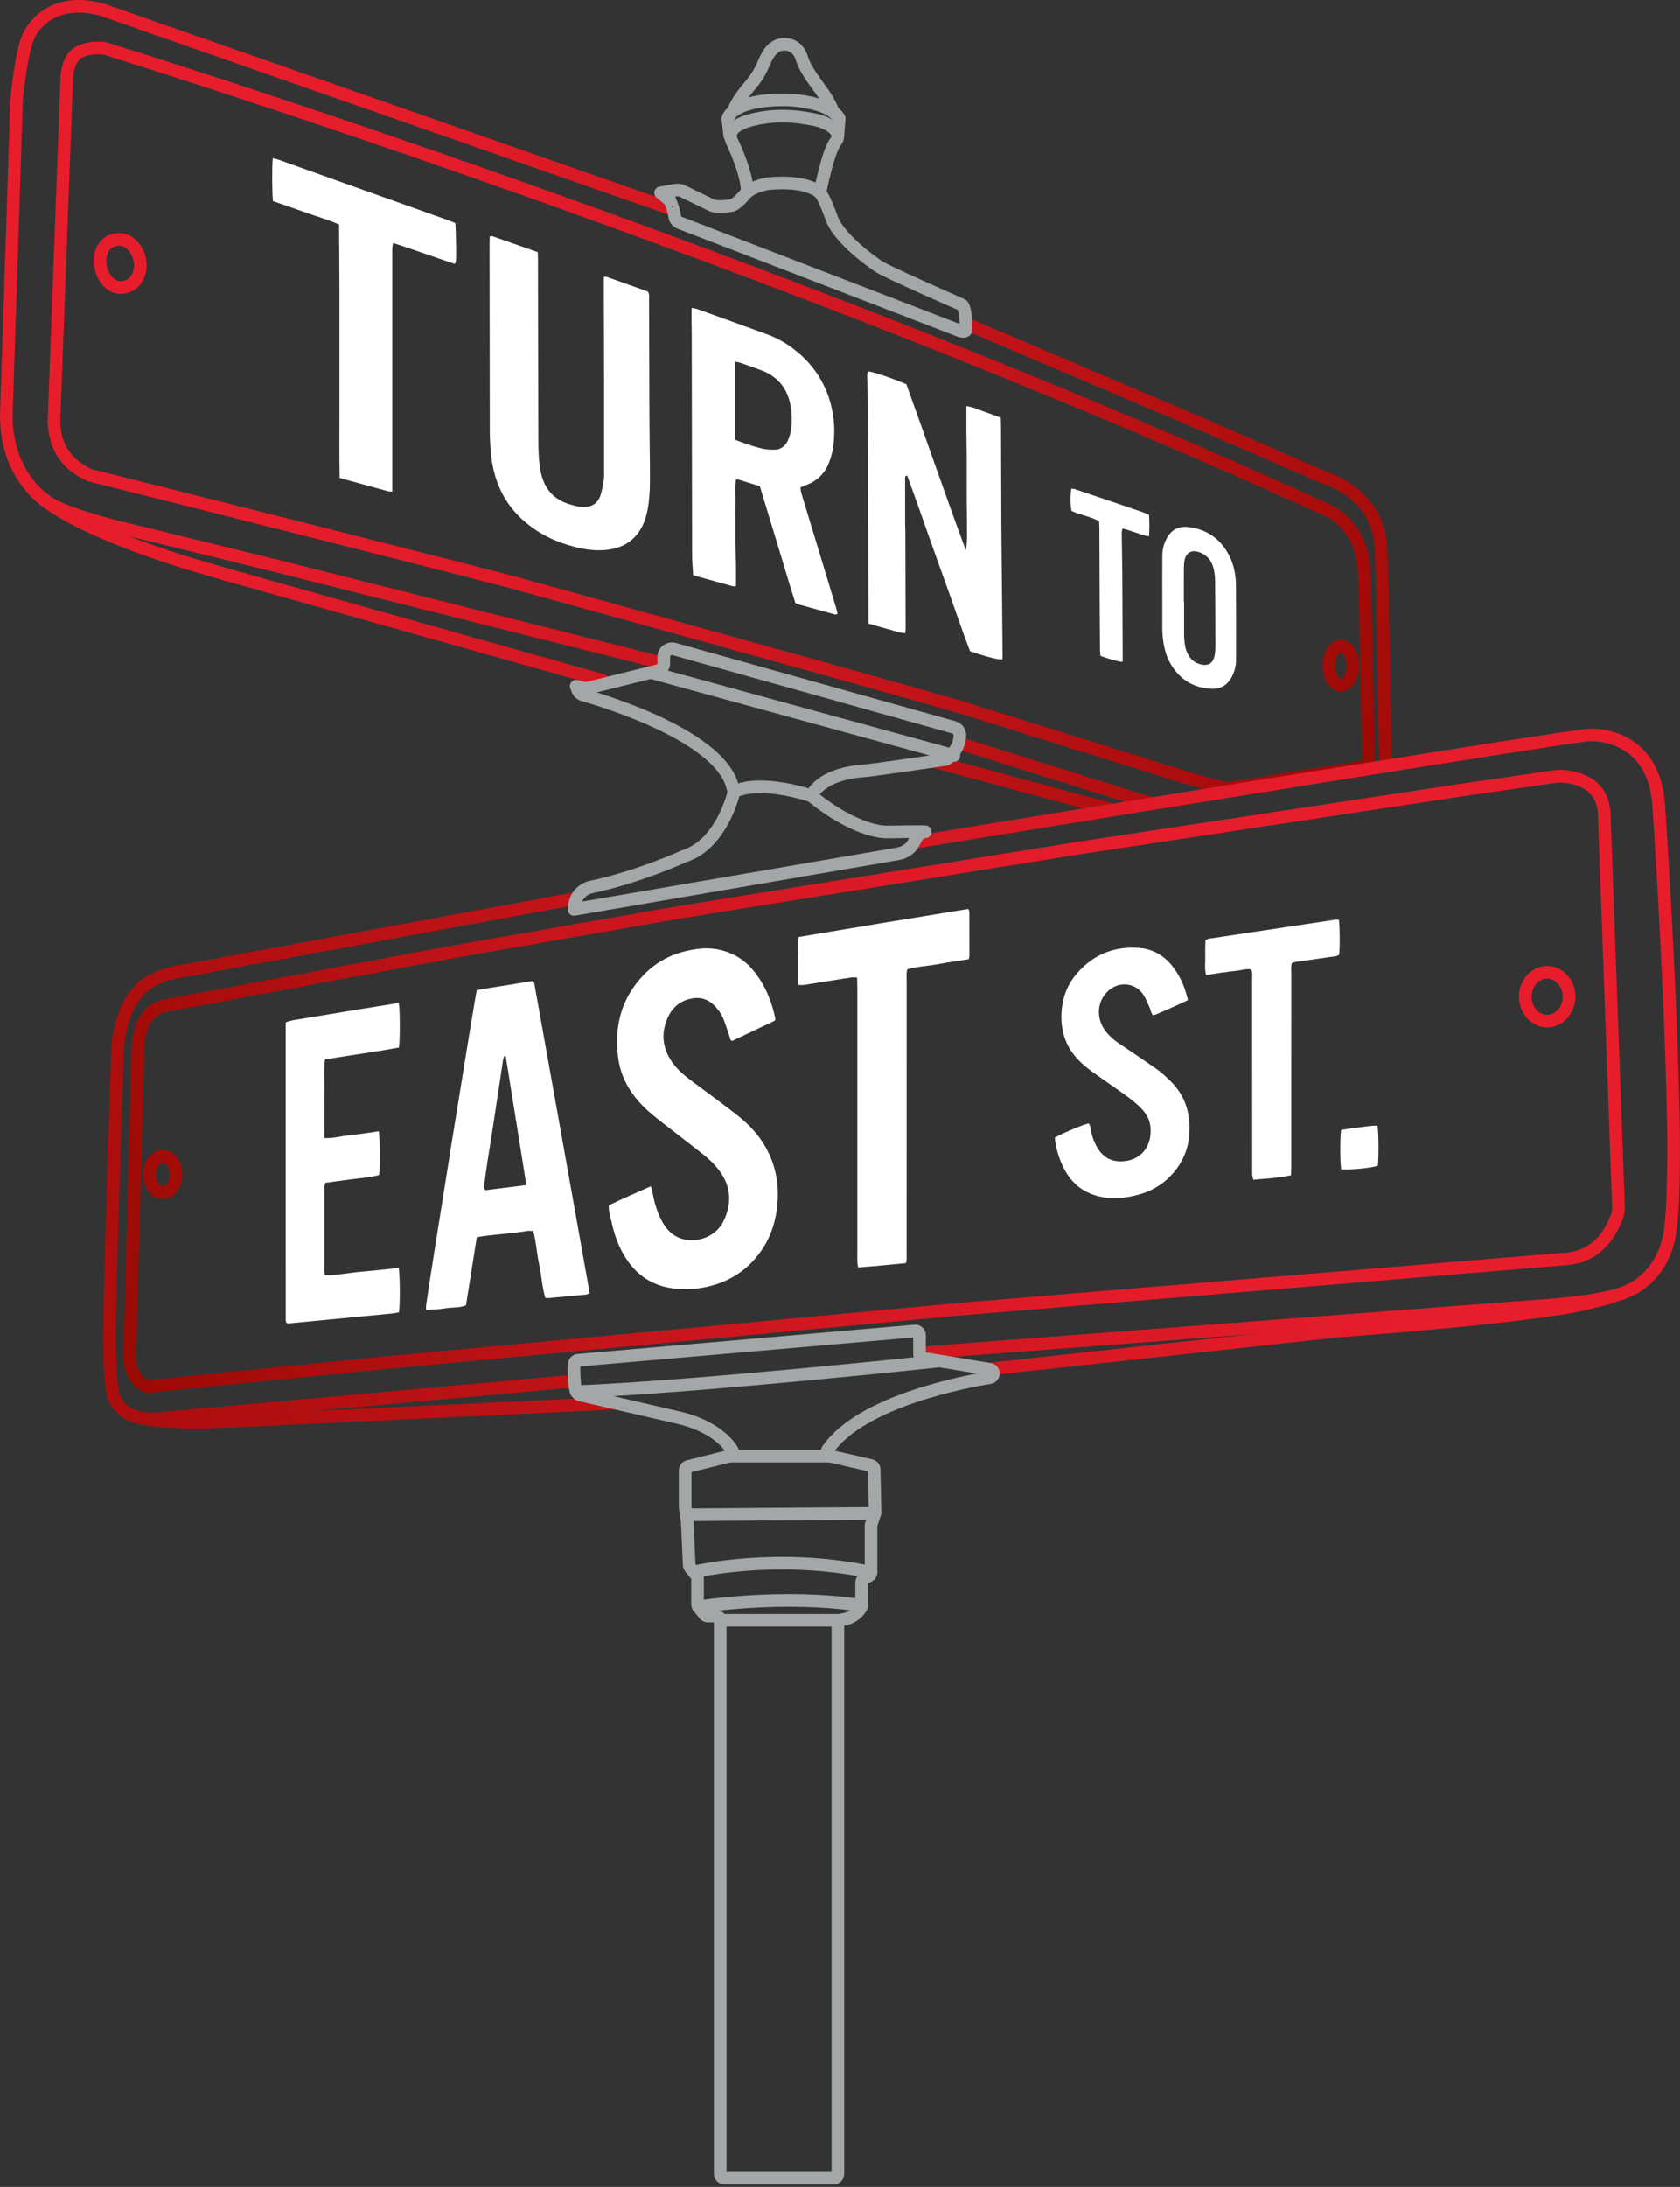 <?xml version="1.0" encoding="utf-8" standalone="no"?>
<svg width="399" height="519" viewBox="0 0 399 519" fill="none" xmlns="http://www.w3.org/2000/svg">
  <rect x="0" y="0" width="399" height="519" fill="#333333" stroke="none"/>
  <g clip-path="url(#clip0)">
    <path d="M143.27 163.03C143.14 163.03 143 163.01 142.86 162.97L52.44 137.54C13.44 126.6 7.05 117.58 6.8 117.21C6.34 116.52 6.52 115.59 7.21 115.13C7.9 114.67 8.83 114.86 9.29 115.54C9.34 115.6 15.84 124.16 53.25 134.65L143.67 160.08C144.47 160.3 144.93 161.13 144.71 161.93C144.53 162.59 143.93 163.03 143.27 163.03Z" fill="url(#paint0_linear)" />
    <path d="M272.82 192.01C272.67 192.01 272.52 191.99 272.37 191.94L228.83 178.29C228.04 178.04 227.6 177.2 227.85 176.41C228.1 175.62 228.94 175.18 229.73 175.43L273.27 189.08C274.06 189.33 274.5 190.17 274.25 190.96C274.05 191.6 273.46 192.01 272.82 192.01Z" fill="url(#paint1_linear)" />
    <path d="M329.04 182.58C328.22 182.58 327.56 181.93 327.54 181.11L326.8 140.27C326.66 133.53 326.44 129.33 326.43 129.28C325.4 118 314.51 114.89 314.05 114.76C313.98 114.74 313.91 114.72 313.84 114.69L284.73 101.99L229.08 78.3C228.32 77.98 227.96 77.09 228.29 76.33C228.61 75.57 229.49 75.21 230.26 75.54L285.92 99.23L314.96 111.9C316.33 112.32 328.26 116.33 329.42 129.06C329.43 129.16 329.65 133.41 329.79 140.2L330.53 181.04C330.54 181.87 329.89 182.55 329.06 182.57C329.06 182.58 329.05 182.58 329.04 182.58Z" fill="url(#paint2_linear)" />
    <path d="M157.47 158.91C157.35 158.91 157.23 158.89 157.1 158.86L63.5 135.32L27.41 126.47C25.95 126.11 13.21 122.93 9.72 119.78C8.51 118.96 -0.13 112.64 0.01 98.32L2.44 24.08C2.55 22.75 3.53 11.63 5.6 7.61C6.07 6.64 11.04 -2.84 24.6 0.84C24.63 0.85 24.67 0.86 24.7 0.87L159.7 48.09C160.48 48.36 160.89 49.22 160.62 50C160.35 50.78 159.49 51.19 158.71 50.92L23.75 3.73C12.14 0.6 8.45 8.55 8.3 8.89C6.73 11.92 5.69 21 5.42 24.25L3 98.38C2.87 111.77 11.35 117.27 11.43 117.33C11.51 117.38 11.59 117.44 11.67 117.51C13.74 119.49 22.86 122.27 28.12 123.56L64.22 132.41L157.84 155.96C158.64 156.16 159.13 156.98 158.93 157.78C158.76 158.46 158.15 158.91 157.47 158.91Z" fill="url(#paint3_linear)" />
    <path d="M291.25 188.72L281.6 186.1L230.31 170.07C224.46 168.08 128.23 141.53 123.99 140.38C118.72 138.79 39.87 118.95 21.03 114.24L20.79 114.16C14.83 111.54 11.66 106.95 11.36 100.51C11.35 100.37 11.35 100.25 11.34 100.18L11.33 100.07V99.95L14.37 18.25C14.66 14.89 15.74 12.6 17.58 11.36C20 9.72 24.13 9.69 25.57 10.14C32.06 12.14 184.25 59.36 316.36 119.95C316.68 120.09 324.89 123.78 325.47 135.48C325.76 141.26 326.06 157.77 326.29 169.82C326.39 174.95 326.47 179.3 326.53 181.74L326.56 183.05L291.25 188.72ZM21.88 111.36C36.38 114.99 119.2 135.8 124.82 137.5C129.02 138.64 225.39 165.23 231.24 167.22L282.44 183.22L291.41 185.66L323.5 180.51C323.44 177.96 323.37 174.19 323.29 169.88C323.06 157.85 322.76 141.37 322.47 135.63C321.99 125.86 315.41 122.81 315.13 122.69C183.17 62.17 31.16 15.01 24.75 13.03C23.94 12.78 20.8 12.8 19.25 13.85C17.94 14.74 17.5 16.84 17.35 18.45L14.32 99.98C14.33 100.09 14.34 100.22 14.34 100.38C14.44 102.3 14.71 108.15 21.88 111.36ZM318.44 164.15C316.01 164.15 314.11 161.46 314.11 158.01C314.11 154.57 316.01 151.88 318.44 151.88C320.87 151.88 322.77 154.57 322.77 158.01C322.77 161.45 320.87 164.15 318.44 164.15ZM318.44 154.88C317.98 154.88 317.11 156.1 317.11 158.01C317.11 159.92 317.98 161.15 318.44 161.15C318.9 161.15 319.77 159.93 319.77 158.01C319.77 156.09 318.9 154.88 318.44 154.88ZM28.61 69.72C24.81 69.72 22.26 65.7 22.26 61.94C22.26 58.03 24.75 55.3 28.33 55.3C32.21 55.3 34.82 59.25 34.82 62.94C34.82 66.87 32.21 69.72 28.61 69.72ZM28.33 58.31C25.48 58.31 25.26 61.09 25.26 61.95C25.26 64.21 26.69 66.73 28.61 66.73C30.83 66.73 31.82 64.83 31.82 62.95C31.82 60.8 30.3 58.31 28.33 58.31Z" fill="url(#paint4_linear)" />
    <path d="M263.99 193.64C263.86 193.64 263.73 193.62 263.6 193.59L221.15 182.11C220.35 181.89 219.88 181.07 220.09 180.27C220.31 179.47 221.13 179 221.93 179.21L264.38 190.69C265.18 190.91 265.65 191.73 265.44 192.53C265.26 193.2 264.65 193.64 263.99 193.64Z" fill="url(#paint5_linear)" />
    <path d="M235.67 326.34C234.91 326.34 234.26 325.77 234.18 325C234.09 324.18 234.68 323.44 235.51 323.35L317.62 314.4L322.22 314.05C330.15 313.43 337.18 312.83 343.71 312.2C349.6 311.64 354.75 311.09 359.44 310.54C362.46 310.18 365.52 309.75 368.49 309.34L370.31 309.09C373.41 308.66 380.14 307.04 382.44 306.31C383.23 306.06 384.07 306.5 384.32 307.28C384.57 308.07 384.13 308.91 383.35 309.16C380.96 309.92 374.06 311.59 370.72 312.05L368.9 312.3C365.92 312.72 362.84 313.15 359.79 313.51C355.07 314.07 349.9 314.62 343.99 315.18C337.44 315.8 330.39 316.41 322.45 317.03L317.89 317.38L235.83 326.32C235.78 326.34 235.72 326.34 235.67 326.34Z" fill="url(#paint6_linear)" />
    <path d="M36.17 338.28C33.17 338.28 28.72 337.52 26.33 333.45C25.42 332.43 24.22 328.65 24.55 311.8C24.94 292.16 26.38 250.67 26.39 250.25C26.38 249.81 26.2 237.35 34.56 231.83C34.65 231.77 37.51 229.8 43.05 228.97L136.54 211.74C137.35 211.6 138.14 212.13 138.29 212.94C138.44 213.75 137.9 214.54 137.09 214.69L43.55 231.93C38.72 232.65 36.27 234.3 36.24 234.32C29.25 238.94 29.39 250.17 29.39 250.28C29.38 250.78 27.94 292.25 27.55 311.87C27.24 327.66 28.34 330.93 28.59 331.45C28.68 331.54 28.75 331.65 28.81 331.76C31.39 336.49 38.56 335.1 38.63 335.08C38.68 335.07 38.74 335.06 38.8 335.06L136.27 326.26C137.1 326.19 137.82 326.79 137.9 327.62C137.97 328.45 137.37 329.17 136.54 329.25L39.15 338.04C38.81 338.09 37.67 338.28 36.17 338.28ZM28.09 331.09C28.14 331.11 28.2 331.14 28.25 331.17C28.2 331.14 28.15 331.11 28.09 331.09Z" fill="url(#paint7_linear)" />
    <path d="M220.67 322.44C219.89 322.44 219.24 321.84 219.18 321.05C219.12 320.22 219.74 319.5 220.56 319.44L368.18 308.22C380.74 307.22 384.87 305.47 384.91 305.45C384.94 305.44 384.98 305.42 385.01 305.41C392.81 302.57 394.56 294.76 394.57 294.68C394.58 294.61 394.6 294.55 394.63 294.49C396.17 290.18 396.04 270.64 395.86 263.48C395.08 229.46 392.47 191.75 392.45 191.37C392.1 185.98 390.38 181.91 387.34 179.28C383.05 175.56 377.55 175.93 377.5 175.94C377.44 175.94 377.38 175.95 377.32 175.94C373.37 176.1 271.61 192.55 218.26 201.24C217.44 201.37 216.67 200.82 216.54 200C216.41 199.18 216.96 198.41 217.78 198.28C253.93 192.39 370.42 173.45 377.27 172.95V172.94C377.55 172.92 384.08 172.47 389.31 177.01C392.98 180.19 395.04 184.95 395.45 191.17C395.48 191.54 398.09 229.33 398.87 263.41C398.94 266.08 399.47 289.63 397.5 295.41C397.25 296.49 394.99 304.96 386.09 308.22C385.49 308.47 380.97 310.21 368.43 311.21L220.8 322.43C220.75 322.44 220.71 322.44 220.67 322.44Z" fill="url(#paint8_linear)" />
    <path d="M35.31 330.52C34.37 330.52 33.19 330.01 32.19 329.13C31.1 328.17 29.28 325.91 29.34 321.56L31.15 251.84C31.15 251.83 31.17 251.55 31.19 251.22C31.21 250.91 31.23 250.56 31.24 250.41C31.17 249.04 30.97 239.88 37.75 237.43L37.98 237.37L107.17 224.43L161.54 214.94L256.11 199.75L346.79 186.03L368.88 182.84C369.71 182.72 370.69 182.69 371.38 182.74C379.82 183.47 382.07 188.43 382.47 192.46L382.48 192.55L385.88 286.17C385.93 287.31 385.74 288.44 385.33 289.51C382.82 295.91 378.55 299.51 372.64 300.2L227.92 312.2L93.44 324.71L35.65 330.49C35.54 330.51 35.43 330.52 35.31 330.52ZM38.66 240.3C33.9 242.13 34.18 249.47 34.23 250.3C34.23 250.42 34.21 250.95 34.18 251.4L34.15 251.94L32.34 321.62C32.27 326.33 34.93 327.5 35.34 327.51L93.15 321.73L227.65 309.22L372.34 297.23C377.08 296.68 380.43 293.8 382.53 288.43C382.79 287.75 382.91 287.04 382.88 286.31L379.48 192.72C379.04 188.47 376.3 186.18 371.12 185.74C370.66 185.7 369.91 185.73 369.3 185.82L347.23 189L256.57 202.72L162.03 217.9L107.7 227.39L38.66 240.3ZM38.65 284.56C36.04 284.56 34 282 34 278.73C34 275.46 36.04 272.9 38.65 272.9C41.26 272.9 43.3 275.46 43.3 278.73C43.3 282 41.26 284.56 38.65 284.56ZM38.65 275.9C37.87 275.9 37 277.11 37 278.73C37 280.35 37.87 281.56 38.65 281.56C39.43 281.56 40.3 280.35 40.3 278.73C40.3 277.11 39.43 275.9 38.65 275.9ZM367.45 243.82C363.76 243.82 360.75 240.55 360.75 236.53C360.75 232.51 363.75 229.24 367.45 229.24C371.14 229.24 374.15 232.51 374.15 236.53C374.15 240.55 371.14 243.82 367.45 243.82ZM367.45 232.24C365.41 232.24 363.75 234.16 363.75 236.53C363.75 238.9 365.41 240.82 367.45 240.82C369.49 240.82 371.15 238.9 371.15 236.53C371.15 234.16 369.49 232.24 367.45 232.24Z" fill="url(#paint9_linear)" />
    <path d="M46.54 339C41.8 339 36.02 338.78 32.76 337.83C31.96 337.6 31.51 336.77 31.74 335.97C31.97 335.18 32.8 334.71 33.6 334.95C39.19 336.57 53.92 335.83 54.07 335.82L146.26 331.48C147.1 331.45 147.79 332.08 147.83 332.91C147.87 333.74 147.23 334.44 146.4 334.48L54.22 338.82C53.92 338.83 50.62 339 46.54 339Z" fill="url(#paint10_linear)" />
    <path d="M137.29 322.82L217.29 315.87C217.88 315.82 218.38 316.28 218.38 316.87V321.35C218.38 321.84 218.74 322.27 219.23 322.34L235.08 324.96C235.57 325.03 235.93 325.46 235.93 325.95C235.93 326.44 235.58 326.86 235.1 326.94C230.16 327.75 204.69 332.29 196.59 344.03C196.19 344.61 196.51 345.42 197.2 345.58L206.83 347.79C207.28 347.89 207.6 348.29 207.61 348.74L207.83 358.82C207.83 358.94 207.82 359.05 207.78 359.16L206.91 361.78C206.88 361.88 206.86 361.99 206.86 362.1V373.12C206.86 373.48 206.66 373.82 206.34 374L205.16 374.65C204.84 374.83 204.64 375.16 204.64 375.53V381.02C204.64 381.21 204.59 381.4 204.48 381.56C203.49 383.11 201.86 384.14 200.04 384.37L199.88 384.39C199.38 384.45 199 384.88 199 385.38V515.9C199 516.45 198.55 516.9 198 516.9H172.05C171.5 516.9 171.05 516.45 171.05 515.9V384.51C171.05 383.96 170.6 383.51 170.05 383.51H168.1C167.8 383.51 167.51 383.37 167.32 383.13L165.88 381.33C165.74 381.15 165.66 380.93 165.66 380.7V374.54C165.66 374.31 165.58 374.09 165.44 373.91L163.9 371.99C163.77 371.82 163.69 371.62 163.68 371.41L163.21 361C163.21 360.96 163.2 360.93 163.2 360.89L162.73 357.83C162.72 357.78 162.72 357.73 162.72 357.68V348.98C162.72 348.52 163.03 348.12 163.48 348.01L173.24 345.57C173.91 345.4 174.22 344.63 173.84 344.05C172.51 342.02 168.84 337.98 160.03 336.18L137.77 331.04C137.72 331.03 137.68 331.02 137.64 331C137.49 330.94 137.16 330.75 136.87 330.27C136.5 329.67 136.2 325.6 136.38 323.72C136.42 323.25 136.8 322.86 137.29 322.82Z" stroke="#A3A7A8" stroke-width="3" stroke-miterlimit="10" stroke-linecap="round" stroke-linejoin="round" />
    <path d="M222.5 323.05C222.5 323.05 165.97 329.11 136.86 330.28" stroke="#A3A7A8" stroke-width="3" stroke-miterlimit="10" stroke-linecap="round" stroke-linejoin="round" />
    <path d="M163.16 359.48L207.78 359.15" stroke="#A3A7A8" stroke-width="3" stroke-miterlimit="10" stroke-linecap="round" stroke-linejoin="round" />
    <path d="M165.28 372.95C165.28 372.95 184.34 368.38 206.85 373.11" stroke="#A3A7A8" stroke-width="3" stroke-miterlimit="10" stroke-linecap="round" stroke-linejoin="round" />
    <path d="M165.88 381.33C165.88 381.33 185.72 378.08 204.65 381.01" stroke="#A3A7A8" stroke-width="3" stroke-miterlimit="10" stroke-linecap="round" stroke-linejoin="round" />
    <path d="M173.23 345.57H197.2" stroke="#A3A7A8" stroke-width="3" stroke-miterlimit="10" stroke-linecap="round" stroke-linejoin="round" />
    <path d="M171.05 384.51H199.01" stroke="#A3A7A8" stroke-width="3" stroke-miterlimit="10" stroke-linecap="round" stroke-linejoin="round" />
    <path d="M184.07 242.19C180.63 243.83 177.23 245.44 173.9 247.02C173.35 246.86 173.41 246.43 173.3 246.1C172.82 244.7 172.39 243.28 171.85 241.9C171.37 240.68 170.63 239.61 169.71 238.67C168.15 237.09 166.29 236.52 164.12 236.98C161.5 237.53 159.66 239.11 158.59 241.49C156.77 245.55 157.45 249.34 160.17 252.78C161.6 254.59 163.46 255.94 165.31 257.3C168.54 259.69 171.77 262.08 174.95 264.55C177.35 266.42 179.51 268.57 181.16 271.14C184.05 275.62 185.1 280.57 184.63 285.84C184.3 289.52 183.28 292.99 181.26 296.14C178.28 300.78 174.14 303.77 168.81 305.17C166.21 305.86 163.58 306.09 160.9 305.88C155.85 305.49 151.81 303.28 148.94 299.06C147.03 296.26 145.9 293.12 145.2 289.83C144.94 288.63 144.54 287.45 144.58 286.07C147.83 284.48 151.17 283.06 154.56 281.54C154.92 282.31 154.96 283.04 155.11 283.75C155.58 286 156.25 288.18 157.41 290.18C158.69 292.38 160.5 293.87 163.08 294.25C166.27 294.72 170.17 293.3 171.88 289.72C173.84 285.59 173.63 281.57 170.84 277.83C169.69 276.28 168.28 274.97 166.77 273.78C163.71 271.37 160.61 269 157.54 266.61C155.59 265.09 153.64 263.57 151.97 261.72C149.2 258.65 147.34 255.14 146.81 251.02C145.84 243.56 147.54 236.88 152.87 231.36C155.79 228.35 159.33 226.44 163.45 225.58C165.59 225.13 167.71 224.87 169.89 225.21C173.53 225.78 176.55 227.45 178.9 230.28C181.64 233.59 183.23 237.45 184.13 241.62C184.14 241.73 184.1 241.86 184.07 242.19Z" fill="white" />
    <path d="M215.15 299.77C211.38 300.14 207.65 300.51 203.82 300.8C203.74 300.35 203.64 300 203.62 299.66C203.59 299.1 203.61 298.55 203.61 297.99C203.61 276.82 203.61 255.66 203.61 234.49C203.61 233.7 203.58 232.9 203.56 231.98C203.03 231.97 202.61 231.89 202.21 231.95C198.79 232.48 195.37 233.02 191.95 233.58C191.22 233.7 190.5 233.85 189.69 233.73C189.3 232.5 189.53 231.26 189.49 230.05C189.45 228.75 189.45 227.45 189.49 226.15C189.52 224.93 189.31 223.68 189.7 222.35C203.09 220.1 216.5 217.88 229.99 215.71C230.08 215.99 230.22 216.21 230.22 216.43C230.23 219.9 230.23 223.36 230.23 226.83C230.23 227.06 230.14 227.3 230.07 227.64C227.62 228.03 225.18 228.35 222.77 228.81C220.35 229.26 217.87 229.35 215.52 230C215.21 230.82 215.33 231.57 215.33 232.3C215.32 254.02 215.32 275.75 215.32 297.47C215.32 298.21 215.41 298.95 215.15 299.77Z" fill="white" />
    <path d="M94.76 311.43C94.3 311.52 93.82 311.65 93.34 311.7C85.09 312.5 76.84 313.29 68.59 314.08C68.42 314.1 68.24 314 68 313.94C67.95 313.71 67.86 313.48 67.86 313.25C67.85 289.73 67.85 266.21 67.85 242.63C68.72 242.24 69.57 242.12 70.4 241.98C75.34 241.16 80.28 240.34 85.23 239.53C88.1 239.06 90.97 238.61 93.84 238.15C94.13 238.1 94.44 238.1 94.73 238.08C95 239.54 95.03 246.83 94.75 248.59C88.97 249.66 83.1 250.44 77.19 251.41C76.89 253.52 77.08 255.55 77.05 257.57C77.02 259.67 77.04 261.78 77.04 263.88C77.05 265.91 77 267.95 77.08 270.1C79.37 270.18 81.45 269.53 83.58 269.35C85.72 269.16 87.84 268.77 89.96 268.47C90.23 269.87 90.29 276.36 90.07 278.84C88.04 279.45 85.89 279.57 83.76 279.84C81.62 280.11 79.48 280.42 77.26 280.72C77.18 281.13 77.05 281.47 77.05 281.82C77.04 288.44 77.04 295.07 77.05 301.69C77.05 301.99 77.12 302.28 77.17 302.64C80.23 302.67 83.14 302.02 86.08 301.78C88.96 301.55 91.83 301.2 94.69 300.9C95 302.39 95.04 309.6 94.76 311.43Z" fill="white" />
    <path d="M282.13 237.34C279.4 238.65 276.69 239.84 273.92 240.99C273.36 240.49 273.33 239.77 273.06 239.18C272.59 238.18 272.22 237.11 271.63 236.18C269.79 233.29 266.07 232.77 263.43 234.95C260.49 237.37 260.14 241.76 262.75 244.93C263.61 245.98 264.64 246.87 265.79 247.64C268.67 249.56 271.54 251.51 274.38 253.48C275.81 254.47 277.09 255.63 278.3 256.88C280.68 259.33 282.02 262.26 282.39 265.62C282.98 270.98 281.51 275.67 277.61 279.48C275.72 281.32 273.47 282.61 270.94 283.37C268.55 284.08 266.12 284.48 263.62 284.32C261.49 284.19 259.48 283.67 257.61 282.62C255.37 281.36 253.8 279.49 252.65 277.24C251.48 274.97 250.79 272.55 250.51 270.03C251.59 269.27 256.88 267.02 258.57 266.59C258.95 267.15 259.02 267.83 259.14 268.48C259.41 269.9 259.93 271.22 260.66 272.44C261.98 274.64 263.87 275.72 266.51 275.62C271.14 275.45 273.76 271.79 273.2 267.22C273 265.61 272.22 264.31 271.14 263.15C269.78 261.69 268.17 260.54 266.56 259.38C264.25 257.72 261.89 256.13 259.58 254.47C258.58 253.75 257.6 252.98 256.71 252.13C253.68 249.27 252.12 245.76 252.08 241.56C252.04 237.56 253.18 233.97 255.81 230.95C259.74 226.43 264.79 224.47 270.71 224.97C273.78 225.23 276.35 226.72 278.33 229.13C280.19 231.48 281.33 233.91 282.13 237.34Z" fill="white" />
    <path d="M317.99 218.29C318.22 219.82 318.25 224.59 318.06 226.54C317.57 226.97 316.94 226.95 316.34 227.04C313.47 227.45 310.59 227.86 307.72 228.28C307.42 228.32 307.14 228.46 306.85 228.55C306.55 229.31 306.68 230.06 306.68 230.78C306.67 246.06 306.67 261.35 306.67 276.63C306.67 277.36 306.64 278.1 306.62 278.92C303.63 279.59 300.69 279.7 297.67 279.98C297.56 279.55 297.43 279.21 297.41 278.87C297.37 278.25 297.39 277.63 297.39 277.01C297.39 262.1 297.39 247.19 297.38 232.28C297.38 231.55 297.54 230.8 297.15 230.06C295.96 229.82 294.84 230.27 293.68 230.38C292.45 230.5 291.22 230.67 290 230.84C288.84 231 287.69 231.2 286.46 231.4C286.03 229.97 286.28 228.55 286.25 227.15C286.21 225.8 286.27 224.44 286.28 223.18C286.51 223.02 286.61 222.94 286.72 222.89C286.83 222.84 286.95 222.79 287.07 222.77C297.16 221.25 307.24 219.74 317.33 218.23C317.5 218.22 317.69 218.27 317.99 218.29Z" fill="white" />
    <path d="M318.53 277.47C318.26 276.09 318.23 270.05 318.51 268.16C319 268.08 319.52 267.99 320.05 267.92C321.7 267.7 323.35 267.47 325 267.27C325.72 267.19 326.45 267.09 327.15 267.18C327.44 268.62 327.47 274.84 327.23 276.66C325.66 277.22 320.07 277.74 318.53 277.47Z" fill="white" />
    <path d="M126.9 233.39C126.87 233.22 126.75 233.07 126.62 232.79C122.19 233.5 117.75 234.22 113.24 234.94C112.81 236.43 101.58 306.41 101.19 309.87C101.16 310.16 101.19 310.45 101.19 310.87C102.8 310.75 104.33 310.76 105.84 310.49C107.41 310.21 109.05 310.44 110.67 309.79C111.52 304.43 112.38 299.06 113.24 293.61C117.22 292.94 121.19 292.82 125.08 292.16C125.55 292.08 126.05 292.15 126.65 292.15C127.36 294.76 127.47 297.43 128.03 300.02C128.61 302.66 128.73 305.4 129.5 307.99C129.79 308.03 129.97 308.09 130.15 308.07C133.17 307.8 136.19 307.52 139.2 307.23C139.47 307.2 139.74 307.02 140.05 306.9C135.67 282.32 131.29 257.85 126.9 233.39ZM115.33 282.47C114.79 281.94 114.97 281.43 115.03 280.96C115.27 279.12 115.53 277.28 115.81 275.45C116.12 273.43 116.46 271.42 116.77 269.41C117.35 265.62 117.93 261.83 118.5 258.04C118.82 255.9 119.13 253.76 119.46 251.62C119.51 251.28 119.66 250.96 119.76 250.65C119.93 250.65 120 250.63 120.04 250.66C120.09 250.69 120.12 250.76 120.13 250.82C121.75 260.88 123.36 270.95 125.01 281.24C121.57 281.67 118.4 282.08 115.33 282.47Z" fill="white" />
    <path d="M116.31 56.11C116.6 56.08 116.81 56.01 116.96 56.06C120.52 57.3 124.08 58.56 127.73 59.84C127.75 60.51 127.77 61.12 127.77 61.73C127.8 76.03 127.8 90.34 127.86 104.64C127.87 107.11 127.94 109.59 128.44 112.03C129.25 115.96 131.49 118.57 135.39 119.7C136.4 119.99 137.4 120.32 138.47 120.32C140.57 120.33 141.92 119.51 142.61 117.55C143.01 116.39 143.18 115.15 143.39 113.93C143.49 113.33 143.46 112.7 143.46 112.08C143.46 104.77 143.47 97.47 143.46 90.16C143.45 82.54 143.42 74.93 143.4 67.31C143.4 66.82 143.4 66.33 143.4 65.72C143.72 65.72 143.96 65.66 144.15 65.73C147.41 66.88 150.67 68.05 153.85 69.18C154.3 69.84 154.14 70.48 154.15 71.08C154.18 80.18 154.19 89.28 154.23 98.39C154.25 103.53 154.36 108.66 154.36 113.8C154.36 116.27 154.24 118.75 153.75 121.19C153.28 123.53 152.42 125.69 150.73 127.46C149.21 129.04 147.35 129.92 145.23 130.32C142.88 130.76 140.52 130.63 138.21 130.17C133.67 129.26 129.46 127.55 125.74 124.7C121.06 121.12 118.2 116.43 117.05 110.67C116.55 108.17 116.42 105.64 116.33 103.1C116.33 102.98 116.33 102.85 116.33 102.73C116.31 87.93 116.29 73.13 116.27 58.33C116.28 57.6 116.3 56.86 116.31 56.11Z" fill="white" />
    <path d="M206.26 148C206.26 147.19 206.26 146.58 206.26 145.97C206.24 136.07 206.22 126.16 206.2 116.26C206.19 110.81 206.17 105.37 206.12 99.92C206.09 96.58 206.02 93.24 205.98 89.9C205.97 89.3 205.87 88.68 206.15 88.12C207.54 88.27 211.64 89.65 215.26 91.18C219.99 104.23 224.52 117.48 229.39 130.61C229.77 128.69 229.63 126.79 229.65 124.9C229.67 123.04 229.61 121.19 229.6 119.33C229.59 117.41 229.59 115.49 229.59 113.57C229.59 111.65 229.6 109.73 229.59 107.81C229.58 105.95 229.53 104.1 229.52 102.24C229.51 100.33 229.52 98.42 229.52 96.38C231.09 96.55 232.34 97.2 233.66 97.65C235 98.11 236.32 98.61 237.69 99.11C237.71 99.82 237.74 100.43 237.74 101.04C237.77 108.72 237.78 116.39 237.82 124.07C237.85 129.45 237.92 134.84 237.97 140.22C238.02 145.42 238.06 150.62 238.11 155.81C238.11 156.05 238.06 156.3 238.03 156.53C236.7 156.5 234.41 155.91 230.39 154.56C228.64 150.05 227.08 145.36 225.41 140.71C223.73 136.06 222.06 131.4 220.41 126.74C218.77 122.09 217.16 117.44 215.45 112.87C214.93 112.87 214.96 113.19 214.96 113.4C214.95 117.18 214.96 120.95 214.97 124.73C214.97 125.04 215.02 125.35 215.02 125.66C215.04 133.52 215.06 141.38 215.08 149.24C215.08 149.55 215.04 149.85 215.01 150.27C213.47 150.21 212.12 149.61 210.72 149.26C209.29 148.89 207.87 148.46 206.26 148Z" fill="white" />
    <path d="M108.13 52.94C108.29 54.23 108.39 60.79 108.27 62.03C108.25 62.2 108.14 62.36 108.02 62.64C103.15 61.01 98.34 59.28 93.35 57.65C93.27 58.16 93.19 58.5 93.17 58.84C93.14 59.27 93.16 59.71 93.16 60.14C93.16 77.97 93.16 95.81 93.16 113.64C93.16 114.62 93.16 115.6 93.16 116.67C92.77 116.64 92.46 116.65 92.18 116.58C88.37 115.54 84.57 114.49 80.67 113.42C80.56 108.31 80.63 103.31 80.62 98.31C80.61 93.29 80.62 88.28 80.62 83.26C80.62 78.31 80.63 73.35 80.62 68.4C80.6 63.39 80.56 58.38 80.53 53.3C77.96 52.11 75.27 51.41 72.67 50.46C70.06 49.51 67.42 48.63 64.84 47.74C64.61 46.28 64.57 39.58 64.78 37.56C65.2 37.66 65.61 37.72 66 37.85C71.42 39.78 76.84 41.71 82.25 43.65C90.18 46.47 98.1 49.29 106.03 52.12C106.72 52.36 107.4 52.65 108.13 52.94Z" fill="white" />
    <path d="M266.59 157.11C264.69 156.81 263.07 156.28 261.36 155.66C261.32 155.22 261.25 154.81 261.25 154.39C261.22 150.98 261.2 147.58 261.18 144.17C261.15 137.85 261.13 131.54 261.1 125.22C261.1 124.73 261.06 124.24 261.03 123.67C258.95 122.56 256.58 122.2 254.49 121.25C254.19 119.81 254.17 117.69 254.45 115.94C254.73 115.99 255.03 115.99 255.29 116.08C258.87 117.28 262.44 118.49 266.01 119.7C267.77 120.3 269.52 120.89 271.27 121.5C271.79 121.68 272.29 121.92 272.9 122.18C273 123.85 272.98 125.51 272.9 127.26C272.48 127.19 272.12 127.17 271.79 127.07C270.44 126.64 269.09 126.17 267.74 125.72C267.4 125.61 267.05 125.55 266.58 125.44C266.51 125.85 266.41 126.14 266.41 126.42C266.44 129.39 266.49 132.36 266.54 135.33C266.54 135.45 266.55 135.58 266.55 135.7C266.58 142.45 266.61 149.2 266.64 155.95C266.67 156.29 266.63 156.59 266.59 157.11Z" fill="white" />
    <path d="M198.57 144.25C197.5 140.7 196.43 137.15 195.35 133.59C193.66 128.03 191.96 122.47 190.28 116.9C190.16 116.51 190.17 116.08 190.11 115.65C190.43 115.51 190.66 115.42 190.88 115.33C191.17 115.22 191.46 115.12 191.75 115C194.17 114.01 195.89 112.3 196.84 109.88C197.29 108.74 197.66 107.53 197.84 106.32C198.22 103.74 198.25 101.11 197.85 98.54C196.83 91.93 193.57 86.62 188.22 82.61C186.33 81.19 184.24 80.09 182.03 79.28C176.57 77.28 171.1 75.32 165.63 73.36C165.24 73.22 164.81 73.19 164.25 73.07C164.24 74 164.23 74.79 164.23 75.59C164.24 76.89 164.28 78.19 164.28 79.49C164.31 96.95 164.34 114.4 164.37 131.86C164.37 132.05 164.36 132.23 164.37 132.42C164.45 133.77 164.53 135.11 164.61 136.45C164.95 136.57 165.17 136.67 165.4 136.74C168.26 137.54 171.12 138.34 173.98 139.12C174.19 139.18 174.44 139.1 174.8 139.08C174.8 137.34 174.82 135.67 174.8 134.01C174.78 132.34 174.69 130.67 174.66 129C174.64 127.27 174.65 125.53 174.65 123.8C174.65 122.13 174.62 120.46 174.66 118.79C174.7 117.15 174.46 115.49 174.84 113.73C175.23 113.81 175.52 113.85 175.8 113.93C177.33 114.4 178.86 114.88 180.46 115.38C181.88 120.03 183.27 124.64 184.68 129.25C186.11 133.91 187.44 138.6 188.93 143.17C189.35 143.32 189.64 143.44 189.94 143.52C192.74 144.3 195.54 145.08 198.35 145.84C198.49 145.88 198.68 145.76 198.9 145.7C198.8 145.2 198.71 144.72 198.57 144.25ZM187.7 102.85C187.54 103.56 187.27 104.27 186.92 104.91C186.27 106.06 185.25 106.71 183.89 106.72C183.15 106.72 182.41 106.69 181.68 106.58C180.28 106.38 176.42 105.14 174.62 104.34C174.62 98.18 174.62 92.08 174.62 85.86C175.02 85.93 175.37 85.94 175.69 86.05C177.44 86.66 179.19 87.25 180.92 87.91C184.92 89.44 187.16 92.41 187.81 96.59C188.13 98.67 188.17 100.78 187.7 102.85Z" fill="white" />
    <path d="M293.54 139.01C293.52 136.39 293.03 133.83 291.75 131.5C289.67 127.7 286.45 125.54 282.15 125.07C279.79 124.81 278.08 125.81 277.01 127.92C276.38 129.15 276.06 130.47 276.05 131.85C276.03 134.88 276.04 137.91 276.04 140.94C276.04 143.48 276.03 146.01 276.04 148.55C276.04 149.29 276.04 150.04 276.11 150.77C276.33 153.19 276.81 155.55 278.08 157.66C280.28 161.33 283.52 163.31 287.82 163.47C290.12 163.56 291.7 162.4 292.68 160.39C293.26 159.21 293.56 157.95 293.56 156.63C293.56 150.76 293.59 144.88 293.54 139.01ZM288.35 156.04C287.92 157.5 286.82 158.06 285.32 157.72C283.37 157.28 282.24 155.98 281.66 154.15C281.46 153.51 281.39 152.82 281.3 152.15C281.24 151.66 281.23 151.16 281.22 150.67C281.21 149.37 281.22 148.07 281.22 146.77C281.22 145.47 281.22 144.17 281.22 142.88C281.2 142.88 281.18 142.88 281.16 142.88C281.16 140.28 281.15 137.69 281.17 135.09C281.18 134.35 281.19 133.59 281.35 132.88C281.76 131.12 283 130.46 284.7 131.02C286.72 131.68 287.85 133.15 288.28 135.15C288.49 136.11 288.58 137.11 288.59 138.09C288.64 143.28 288.66 148.48 288.66 153.67C288.66 154.46 288.58 155.28 288.35 156.04Z" fill="white" />
    <path d="M197.83 26.47C196.21 21.89 191.97 18.49 190.43 13.86C190.43 13.86 189.72 10.51 186.25 10.51C183.82 10.51 182.42 12.62 181.58 14.63C180.82 16.45 179.98 18.02 178.73 19.57C177.18 21.48 175.13 23.8 174.28 26.14" stroke="#A3A7A8" stroke-width="3" stroke-miterlimit="10" stroke-linecap="round" stroke-linejoin="round" />
    <path d="M173.31 32.13L172.86 28.14C172.86 28.14 173.7 23.64 186.44 23.7C186.44 23.7 196.61 23.76 199.31 28.08L198.99 32.2" stroke="#A3A7A8" stroke-width="3" stroke-miterlimit="10" stroke-linecap="round" stroke-linejoin="round" />
    <path d="M194.74 45.75C194.74 45.75 196.61 35.93 198.48 33.61C199.97 31.76 197.84 30.03 196.03 29.23C194.37 28.5 193.04 28.32 191.26 28.02C187.05 27.33 182.92 27.37 178.78 28.4C176.61 28.94 172.52 30.27 173.73 33.3C173.76 33.38 173.8 33.46 173.84 33.54C173.84 33.54 177.66 41.43 177.43 45.59" stroke="#A3A7A8" stroke-width="3" stroke-miterlimit="10" stroke-linecap="round" stroke-linejoin="round" />
    <path d="M160.25 51.4C160.34 52.06 160.78 52.61 161.39 52.85L228.12 78.56C228.12 78.56 229.13 78.87 229.43 78.37C229.43 78.37 229.48 72.78 228.42 72.33C228.42 72.33 210.34 64.45 208.62 63.19C208.62 63.19 199.02 56.88 197.36 51.32C197.36 51.32 195.64 46.57 194.73 45.76C194.73 45.76 192.1 42.68 182.4 43.59C182.4 43.59 179.57 43.94 177.4 45.61C177.4 45.61 174.87 48.74 173.66 48.79C173.66 48.79 170.68 49.3 169.16 48.79L161.93 45.27C161.44 45.1 160.91 45.06 160.4 45.15L156.89 45.77L159.11 47.58C159.13 47.57 160.04 49.75 160.25 51.4Z" stroke="#A3A7A8" stroke-width="3" stroke-miterlimit="10" stroke-linecap="round" stroke-linejoin="round" />
    <path d="M192.72 188.89C192.72 188.89 194.53 183.65 205.37 182.92C207.35 182.79 224.71 180.21 224.71 180.21C224.71 180.21 228.01 178.07 227.96 174.45C227.95 173.59 227.36 172.85 226.53 172.62L160.1 154.03C158.98 153.72 157.84 154.45 157.65 155.6V157.6C157.53 158.37 156.95 159 156.2 159.19L139.65 163.29C139.35 163.36 139.04 163.37 138.74 163.3L136.84 162.86L137.21 163.77C137.43 164.33 137.9 164.75 138.48 164.92C143.89 166.46 171.72 174.94 174.11 187.24C174.16 187.51 174.26 187.76 174.4 187.98" stroke="#A3A7A8" stroke-width="3" stroke-miterlimit="10" stroke-linecap="round" stroke-linejoin="round" />
    <path d="M210.88 197.44C210.88 197.44 203.93 198.02 192.73 188.89C192.73 188.89 180.94 184.79 174.33 187.88C174.33 187.88 171.58 200.28 162.54 203.17C162.54 203.17 151.76 208.11 140.42 210.5C138.4 210.93 136.84 212.54 136.52 214.58L136.33 215.82L213.27 202.62C214.83 202.35 216.25 201.44 216.98 200.05C217.39 199.27 218.13 197.52 219.34 197.44C222.04 197.26 210.88 197.44 210.88 197.44Z" stroke="#A3A7A8" stroke-width="3" stroke-miterlimit="10" stroke-linecap="round" stroke-linejoin="round" />
    <path d="M226.56 179.31L155.07 159.74" stroke="#A3A7A8" stroke-width="3" stroke-miterlimit="10" stroke-linecap="round" stroke-linejoin="round" />
  </g>
  <defs>
    <linearGradient id="paint0_linear" x1="-17.703" y1="114.532" x2="360.904" y2="213.537" gradientUnits="userSpaceOnUse">
      <stop offset="0.181" stop-color="#E81D2C" />
      <stop offset="1" stop-color="#9B0A04" />
    </linearGradient>
    <linearGradient id="paint1_linear" x1="-17.427" y1="113.476" x2="361.18" y2="212.481" gradientUnits="userSpaceOnUse">
      <stop offset="0.181" stop-color="#E81D2C" />
      <stop offset="1" stop-color="#9B0A04" />
    </linearGradient>
    <linearGradient id="paint2_linear" x1="-2.231" y1="55.366" x2="376.376" y2="154.371" gradientUnits="userSpaceOnUse">
      <stop offset="0.181" stop-color="#E81D2C" />
      <stop offset="1" stop-color="#9B0A04" />
    </linearGradient>
    <linearGradient id="paint3_linear" x1="-2.456" y1="56.225" x2="376.151" y2="155.23" gradientUnits="userSpaceOnUse">
      <stop offset="0.181" stop-color="#E81D2C" />
      <stop offset="1" stop-color="#9B0A04" />
    </linearGradient>
    <linearGradient id="paint4_linear" x1="1.266" y1="52.606" x2="330.32" y2="172.737" gradientUnits="userSpaceOnUse">
      <stop offset="0.223" stop-color="#E81D2C" />
      <stop offset="0.378" stop-color="#E01B28" />
      <stop offset="0.614" stop-color="#CB161D" />
      <stop offset="0.9" stop-color="#A90D0B" />
      <stop offset="1" stop-color="#9B0A04" />
    </linearGradient>
    <linearGradient id="paint5_linear" x1="-18.622" y1="118.046" x2="359.985" y2="217.051" gradientUnits="userSpaceOnUse">
      <stop offset="0.181" stop-color="#E81D2C" />
      <stop offset="1" stop-color="#9B0A04" />
    </linearGradient>
    <linearGradient id="paint6_linear" x1="425.591" y1="298.156" x2="-45.056" y2="373.28" gradientUnits="userSpaceOnUse">
      <stop offset="0.181" stop-color="#E81D2C" />
      <stop offset="1" stop-color="#9B0A04" />
    </linearGradient>
    <linearGradient id="paint7_linear" x1="414.102" y1="226.18" x2="-56.544" y2="301.305" gradientUnits="userSpaceOnUse">
      <stop offset="0.181" stop-color="#E81D2C" />
      <stop offset="1" stop-color="#9B0A04" />
    </linearGradient>
    <linearGradient id="paint8_linear" x1="415.56" y1="235.313" x2="-55.087" y2="310.437" gradientUnits="userSpaceOnUse">
      <stop offset="0.181" stop-color="#E81D2C" />
      <stop offset="1" stop-color="#9B0A04" />
    </linearGradient>
    <linearGradient id="paint9_linear" x1="390.078" y1="221.503" x2="27.062" y2="314.565" gradientUnits="userSpaceOnUse">
      <stop offset="0.304" stop-color="#E81D2C" />
      <stop offset="0.452" stop-color="#DE1A27" />
      <stop offset="0.705" stop-color="#C31419" />
      <stop offset="1" stop-color="#9B0A04" />
    </linearGradient>
    <linearGradient id="paint10_linear" x1="422.933" y1="281.501" x2="-47.714" y2="356.625" gradientUnits="userSpaceOnUse">
      <stop offset="0.181" stop-color="#E81D2C" />
      <stop offset="1" stop-color="#9B0A04" />
    </linearGradient>
    <clipPath id="clip0">
      <rect width="398.97" height="518.4" fill="white" />
    </clipPath>
  </defs>
</svg>